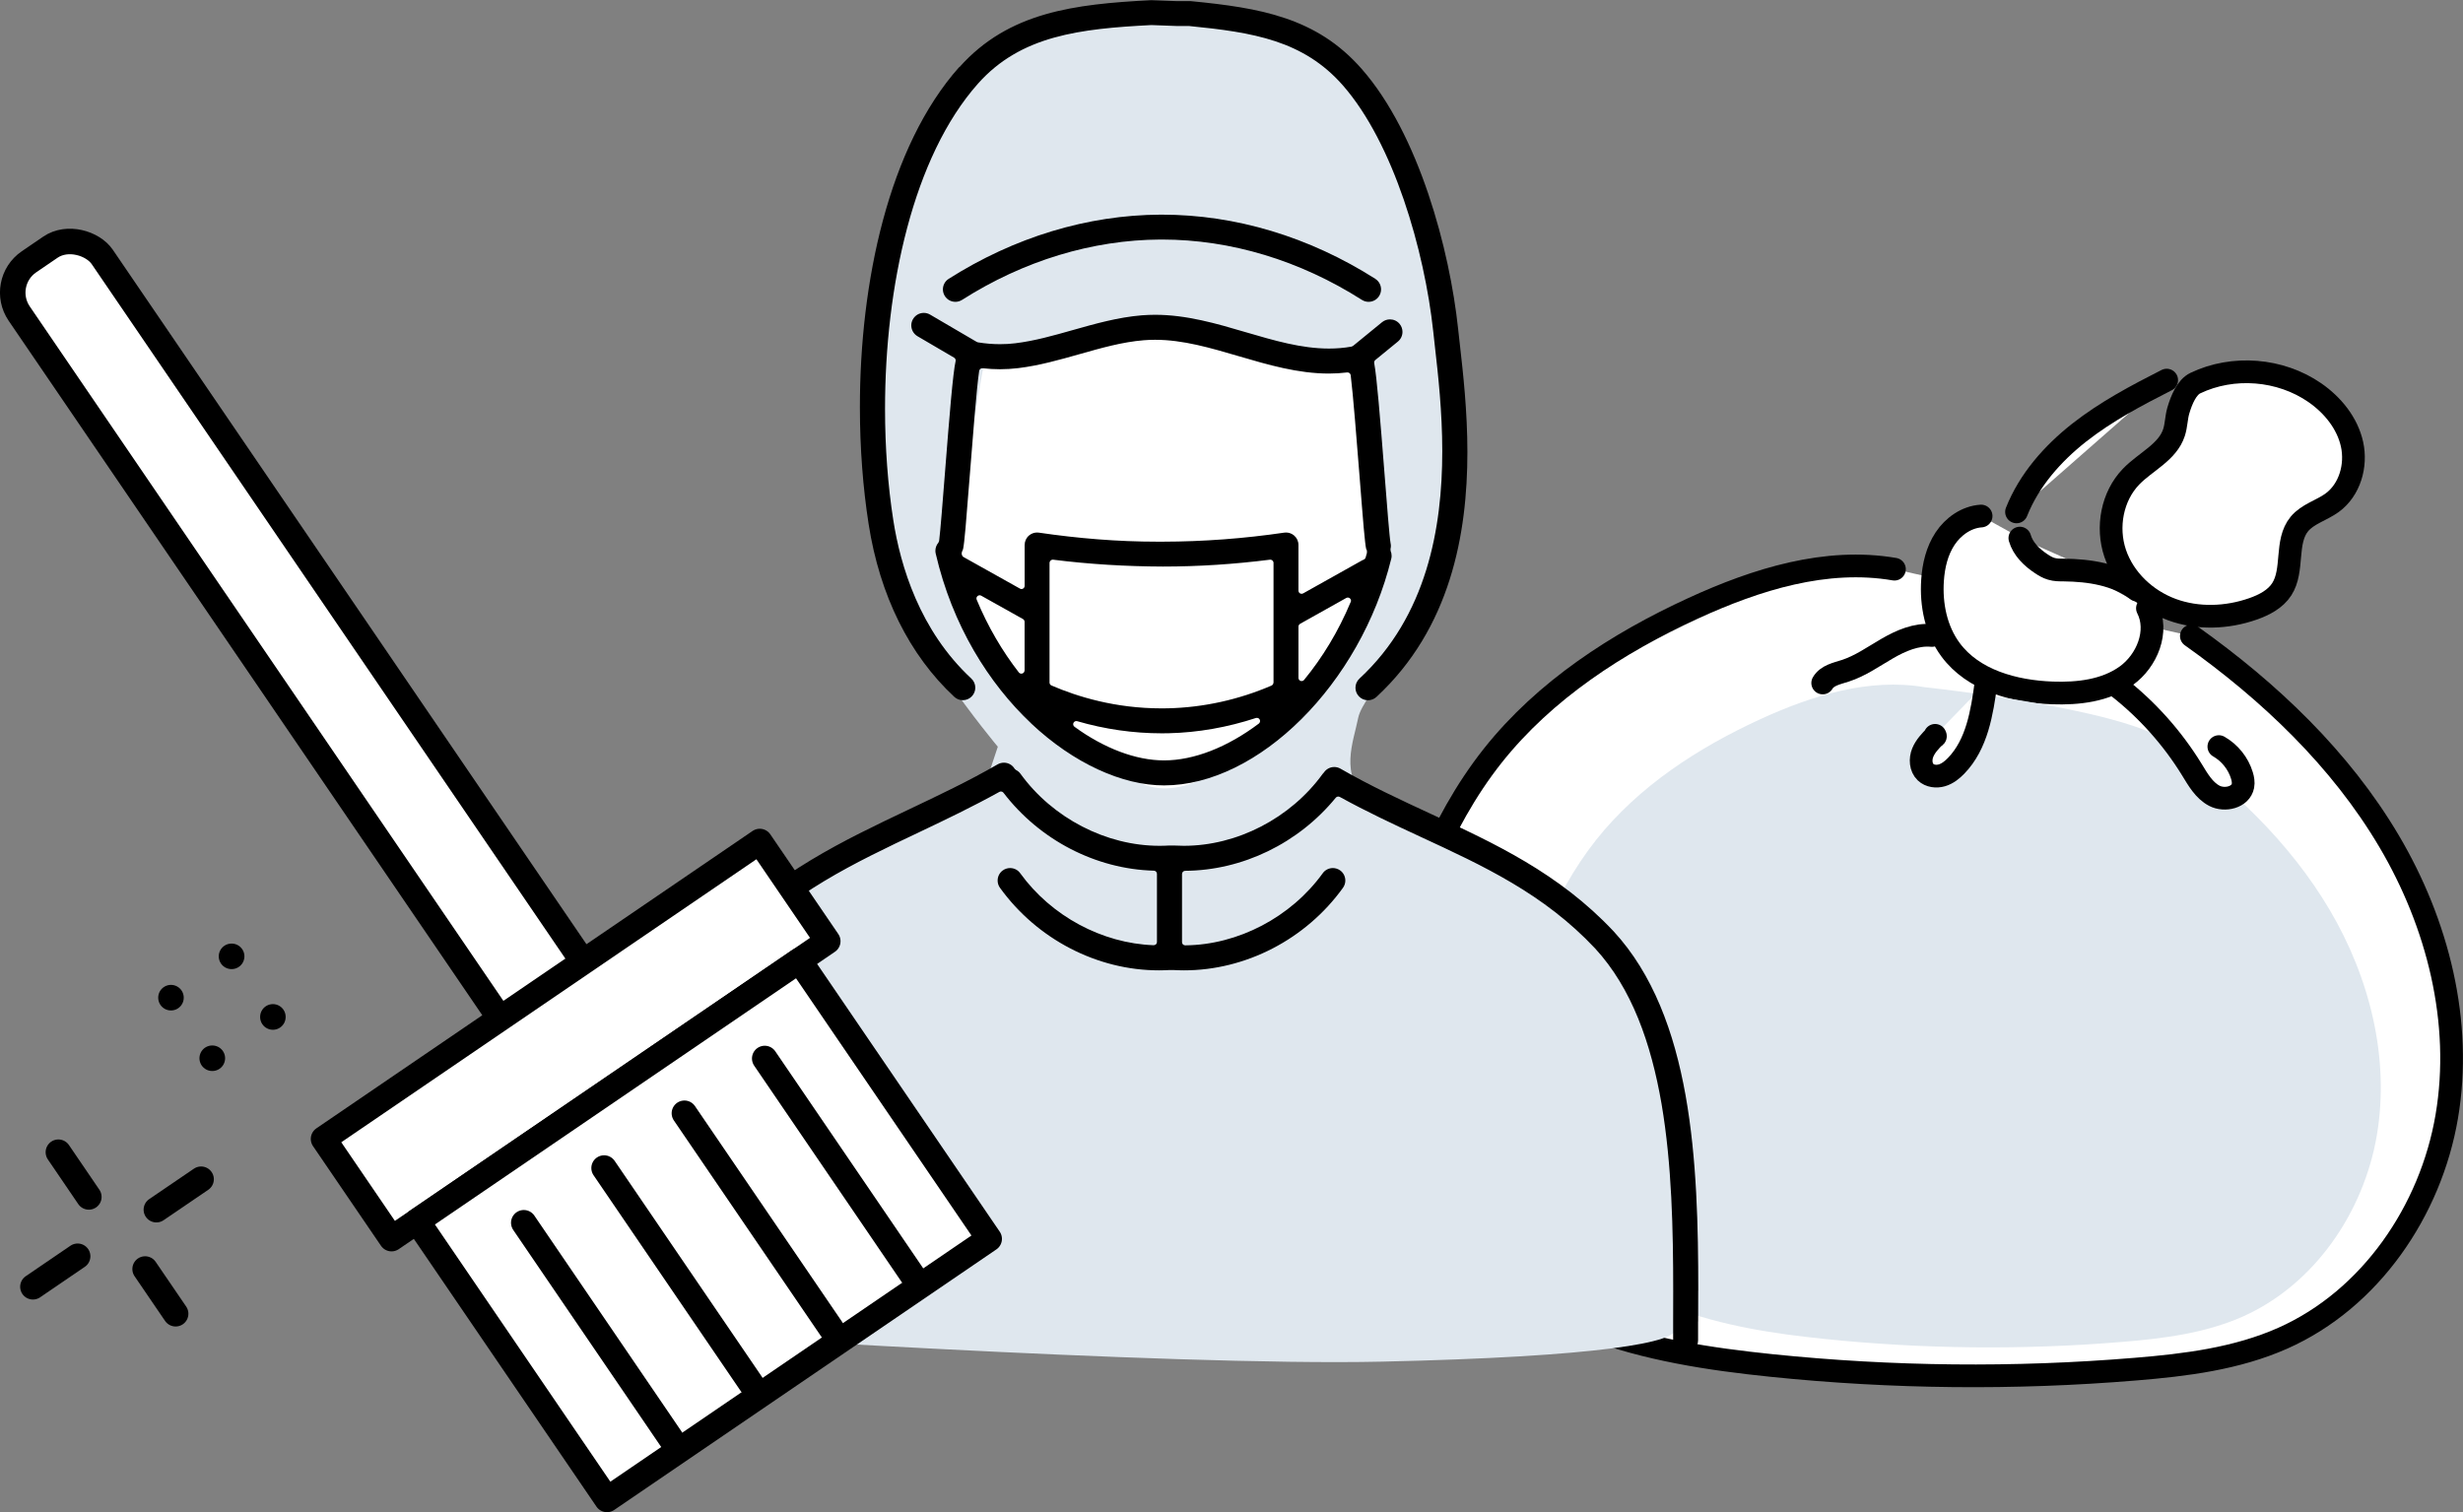 <?xml version="1.0" encoding="UTF-8"?>
<svg id="_レイヤー_2" data-name="レイヤー 2" xmlns="http://www.w3.org/2000/svg" viewBox="0 0 376.28 231.06">
  <rect x="0" y="0" width="376.28" height="231.06" fill="#808080" stroke="none"/>
  <defs>
    <style>
      .cls-1 {
        stroke-width: 3.47px;
      }

      .cls-1, .cls-2 {
        stroke: #000;
        stroke-linecap: round;
        stroke-linejoin: round;
      }

      .cls-1, .cls-2, .cls-3 {
        fill: #fff;
      }

      .cls-2 {
        stroke-width: 3.9px;
      }

      .cls-4, .cls-5, .cls-3 {
        stroke-width: 0px;
      }

      .cls-5 {
        fill: #dfe7ee;
      }
    </style>
  </defs>
  <g id="_レイヤー_" data-name="レイヤー １">
    <g>
      <g>
        <path class="cls-1" d="m334.78,97.18c11.92,8.47,22.77,18.77,30.21,31.36,7.44,12.59,11.26,27.64,8.81,42.06-2.45,14.42-11.67,27.93-25.03,33.87-7.06,3.14-14.87,4.11-22.57,4.74-18.48,1.53-37.1,1.34-55.55-.56-9.5-.98-19.03-2.43-27.96-5.81-8.93-3.38-17.27-8.84-22.81-16.62-5.4-7.57-7.85-17.01-7.83-26.31.02-9.3,2.41-18.48,6.01-27.06,2.6-6.19,5.84-12.14,10.01-17.4,7.95-10.01,19-17.17,30.62-22.51,9.63-4.42,20.28-7.76,30.73-5.97"/>
        <path class="cls-1" d="m328.07,92.94c1.79,3.5-.05,8.03-3.24,10.32-3.2,2.29-7.35,2.76-11.27,2.62-5.83-.21-12.1-1.91-15.57-6.6-2.22-3-3-6.89-2.75-10.61.15-2.24.68-4.5,1.92-6.37,1.24-1.87,3.26-3.3,5.5-3.45"/>
        <path class="cls-1" d="m335.39,58.54c5.77-2.76,12.99-2.18,18.25,1.46,2.73,1.89,4.98,4.65,5.69,7.9.71,3.25-.35,6.96-3.04,8.92-1.62,1.18-3.74,1.71-5.01,3.25-2.22,2.7-.8,7.04-2.69,9.97-.98,1.52-2.69,2.4-4.4,3-3.97,1.39-8.43,1.56-12.38.11-3.95-1.45-7.32-4.61-8.67-8.6-1.35-3.99-.48-8.73,2.46-11.75,2.21-2.27,5.56-3.71,6.53-6.72.35-1.07.34-2.23.65-3.32.5-1.71,1.31-3.6,2.61-4.22Z"/>
        <path class="cls-1" d="m331.01,58.08c-4.64,2.36-9.27,4.81-13.37,8.03-4.09,3.22-7.65,7.27-9.57,12.11"/>
        <path class="cls-1" d="m326.5,90.18c-3.12-2.42-7.27-3.03-11.21-3.08-.65,0-1.3,0-1.92-.19-.55-.16-1.04-.45-1.52-.77-1.45-.96-2.79-2.25-3.27-3.92"/>
        <path class="cls-5" d="m331.19,113.37c9.75,6.93,18.64,15.36,24.72,25.66,6.09,10.3,9.21,22.62,7.21,34.42-2,11.8-9.55,22.86-20.48,27.72-5.78,2.57-12.17,3.36-18.47,3.88-15.12,1.25-30.36,1.1-45.46-.46-7.77-.8-15.57-1.99-22.88-4.76-7.3-2.77-14.14-7.24-18.67-13.6-4.42-6.2-6.43-13.92-6.41-21.53.02-7.61,1.98-15.12,4.92-22.14,2.12-5.07,4.78-9.93,8.19-14.24,6.51-8.19,15.55-14.05,25.06-18.42,7.88-3.62,16.6-6.35,25.15-4.89,0,0,29.88,3.15,37.13,8.34"/>
        <path class="cls-1" d="m323.53,104.93c4.49,3.5,8.34,7.81,11.32,12.66.93,1.52,1.87,3.19,3.45,4.01,1.59.82,4.02.24,4.36-1.52.1-.53,0-1.08-.16-1.6-.56-1.84-1.85-3.45-3.52-4.4"/>
        <path class="cls-1" d="m303.41,104.35c-.61,4.53-1.38,9.38-4.56,12.66-.62.64-1.33,1.21-2.18,1.46-.85.25-1.85.13-2.49-.48-.77-.74-.84-1.99-.44-2.98.4-.99,1.16-1.78,1.91-2.54.05-.05.04.1-.02.07-.06-.04-.03-.12,0-.18"/>
        <path class="cls-1" d="m295.15,97.1c-2.41-.23-4.76.8-6.85,2.01-2.09,1.21-4.1,2.65-6.4,3.39-1.27.41-2.77.7-3.44,1.86"/>
      </g>
      <path class="cls-5" d="m101.06,203.66s-2.2-49.92,9.54-59.46c11.75-9.54,39.64-23.49,39.64-23.49l2.2-6.61s-15.42-18.35-16.88-28.63c-1.47-10.28-2.2-52.86,5.14-63.87s16.15-18.35,31.57-19.09c15.42-.73,22.02-2.94,30.83,4.4,8.81,7.34,11.75,17.62,16.15,35.97,4.4,18.35,2.94,40.38.73,46.98-2.2,6.61-11.75,16.15-12.48,19.82s-2.94,8.81,1.47,12.48c4.4,3.67,26.43,11.01,34.5,19.09,8.08,8.08,13.21,19.82,13.21,33.04s-1.47,26.43-.73,28.63-11.75,4.4-44.78,5.14-110.12-4.4-110.12-4.4Z"/>
      <path class="cls-3" d="m150.24,56.1s15.42-5.14,25.69-5.14,28.63,4.4,28.63,4.4l3.67,2.2s2.2,24.23.73,30.1c-1.47,5.87-11.01,21.29-17.62,26.43s-14.32,9.77-20.56,2.94c-6.23-6.83-16.88-13.21-19.82-19.09s-5.14-9.54-4.4-17.62,3.67-24.23,3.67-24.23Z"/>
      <g>
        <path class="cls-4" d="m210.12,42.61c-10.11-6.43-21.37-9.81-32.6-9.81h-.24c-11.14.05-22.32,3.44-32.35,9.81-.57.36-.88.98-.88,1.61,0,.35.1.7.3,1.02.36.57.98.88,1.61.88.35,0,.7-.1,1.02-.3,9.4-5.98,19.88-9.17,30.31-9.22h.22c10.51,0,21.07,3.19,30.55,9.22.32.2.67.3,1.02.3.63,0,1.25-.31,1.61-.88.2-.32.3-.67.3-1.02,0-.63-.31-1.25-.88-1.61Z"/>
        <path class="cls-4" d="m146.55,10.24c-10.83,12.16-15.19,32.95-15.18,51.98,0,6.26.47,12.33,1.33,17.84,1.7,10.93,6.24,20.05,13.09,26.42.37.34.83.51,1.3.51.51,0,1.02-.2,1.4-.61.34-.37.51-.83.51-1.3,0-.51-.2-1.02-.61-1.4-7.89-7.33-10.83-17.21-11.92-24.21-.83-5.33-1.26-11.11-1.26-17.02,0-18.58,4.26-38.47,14.2-49.67,3.27-3.68,7.19-5.79,11.62-7.03,4.44-1.24,9.4-1.64,14.85-1.92h.04s3.76.14,3.76.14h1.89s.05,0,.05,0c4.95.49,9.31,1.04,13.21,2.33,3.9,1.29,7.33,3.33,10.33,6.75,7.74,8.84,12.46,25.19,13.8,37.58.08.74.17,1.52.26,2.36.49,4.3,1.12,9.9,1.12,15.97,0,11.67-2.34,25.17-12.65,34.73-.41.38-.61.88-.61,1.4,0,.47.17.93.51,1.3.38.41.89.61,1.4.61.47,0,.93-.17,1.3-.51,11.31-10.48,13.89-24.92,13.89-37.39,0-6.28-.65-12.05-1.16-16.54-.09-.82-.18-1.6-.26-2.33-1.28-12.03-5.96-29.71-14.72-39.69-3.47-3.96-7.33-6.27-11.67-7.75-4.33-1.48-9.15-2.1-14.48-2.62h-.22s-1.91,0-1.91,0h-.02s-3.76-.14-3.76-.14h-.19c-5.81.3-11.25.75-16.16,2.18-4.91,1.43-9.29,3.83-13.06,8.06Z"/>
        <path class="cls-4" d="m157.53,110.54c6.5,6.12,13.97,9.48,20.31,9.47,7.16,0,14.68-3.85,20.98-10.13,6.31-6.28,11.39-14.96,13.73-24.52.04-.15.05-.29.05-.44,0-.26-.05-.51-.15-.74l-.02-.3c.04-.15.06-.31.06-.47,0-.12-.01-.24-.04-.36-.05-.25-.1-.72-.17-1.4-.07-.68-.15-1.56-.23-2.56-.17-2-.36-4.47-.54-6.79-.68-8.66-1.17-14.68-1.57-16.82-.03-.17.03-.35.17-.47l3.45-2.82c.46-.38.7-.92.7-1.48,0-.43-.14-.85-.43-1.21-.38-.46-.92-.7-1.48-.7-.43,0-.85.14-1.21.43l-4.44,3.63-.22.1c-1.15.21-2.3.3-3.44.3-4.23,0-8.39-1.23-12.69-2.49-4.5-1.33-9.09-2.67-13.88-2.67-.68,0-1.36.03-2.04.08-3.63.3-7.12,1.29-10.52,2.25-2.99.85-5.84,1.66-8.8,2.02-.78.1-1.56.14-2.35.14-1.09,0-2.21-.09-3.36-.28l-.17-.06-7.14-4.18c-.31-.18-.63-.26-.96-.26-.66,0-1.29.34-1.65.95-.18.3-.26.63-.26.96,0,.66.34,1.29.94,1.65l5.6,3.28c.18.11.28.32.23.53-.2.89-.43,2.91-.7,5.82-.27,2.91-.57,6.73-.93,11.29-.33,4.22-.7,8.92-.89,10.38l-.11.25c-.29.34-.46.78-.46,1.24,0,.14.02.28.05.43,2.54,10.96,8.08,19.82,14.58,25.94Zm-1.01-8.09c0,.21-.13.39-.33.46-.2.07-.41,0-.54-.16-2.51-3.23-4.72-6.97-6.44-11.12-.08-.19-.03-.41.13-.55s.38-.16.56-.06l6.38,3.57c.15.09.25.25.25.43v7.43Zm35.8,8.11c-4.81,3.62-9.92,5.63-14.48,5.63-4.33,0-9.13-1.84-13.69-5.13-.19-.14-.26-.4-.15-.61.1-.21.35-.32.57-.25,4.19,1.22,8.55,1.85,12.9,1.85.35,0,.7,0,1.04-.01,4.51-.1,9.04-.91,13.36-2.33.23-.07.47.03.58.24.11.21.05.47-.14.62Zm2.23-6.26c0,.19-.12.37-.29.45-4.99,2.16-10.43,3.36-15.83,3.48-.34,0-.68.01-1.01.01-6.99,0-12.79-1.77-16.79-3.5-.18-.08-.29-.25-.29-.45v-18.28c0-.14.06-.27.17-.37.1-.09.25-.14.38-.12,5.56.7,11.14,1.03,16.77,1.05,5.45,0,10.94-.36,16.35-1.05.14-.02.28.03.38.12.1.09.17.23.17.37v18.28Zm11.8-12.32c-1.9,4.55-4.35,8.54-7.12,11.91-.13.16-.35.22-.54.15-.19-.07-.32-.25-.32-.46v-7.83c0-.18.1-.34.25-.43l7.05-3.95c.18-.1.41-.08.56.06.16.14.21.36.13.55Zm-59.41-7.64c.1-.18.17-.33.2-.48.09-.41.21-1.42.37-3.21.16-1.8.37-4.4.65-8.06.45-5.72,1.04-13.31,1.43-15.91.04-.26.27-.44.53-.41.9.1,1.78.15,2.65.15.94,0,1.86-.06,2.79-.17,3.22-.39,6.34-1.28,9.38-2.14,3.33-.94,6.5-1.85,9.79-2.12.58-.05,1.17-.07,1.74-.07,4.28,0,8.45,1.24,12.79,2.51,4.49,1.32,9.04,2.65,13.77,2.65.92,0,1.85-.06,2.78-.17.27-.03.51.16.54.42.38,3.05.92,9.96,1.34,15.26.29,3.66.49,6.26.65,8.06.16,1.79.28,2.8.37,3.21h0s.04.09.12.27v.33s0,0,0,0c0,0,0,0,0,0h0s0,.03,0,.03c-.07.26-.14.49-.2.7-.04.14-.14.26-.28.32l-.21.09-9.05,5.07c-.15.08-.34.08-.48,0-.15-.09-.24-.25-.24-.42v-6.98c0-.56-.24-1.08-.66-1.44-.35-.3-.79-.46-1.24-.46l-.28.02c-6.11.9-12.35,1.37-18.53,1.38-.28,0-.56,0-.84,0-6.07,0-12.12-.5-18.1-1.38l-.28-.02c-.45,0-.89.16-1.24.46h0c-.42.36-.66.89-.66,1.44v6.25c0,.17-.09.33-.24.42-.15.09-.33.09-.48,0l-8.63-4.83c-.12-.07-.2-.18-.23-.31l-.03-.12c-.03-.12-.01-.24.04-.35Z"/>
        <path class="cls-4" d="m259.45,197.2c0-9.68-.21-20.15-1.94-29.83-1.73-9.68-4.98-18.55-11-25.07-8.35-8.89-18.25-13.47-27.9-17.93-4.55-2.11-9.27-4.29-13.83-6.92-.3-.17-.62-.25-.94-.25-.61,0-1.2.29-1.57.82l-.04.05-.16.18c-4.92,6.79-13.09,10.99-21.21,10.99-.48,0-.96-.02-1.43-.04h0s-.14,0-.14,0h-.74s0,0,0,0c-.48.03-.95.04-1.43.04-8.12,0-16.31-4.22-21.23-11.02-.18-.25-.41-.43-.68-.57l-.2-.18c-.36-.6-.99-.93-1.64-.93-.32,0-.65.08-.95.25-4.43,2.56-9.08,4.76-13.56,6.89-10,4.75-20.27,9.63-28.75,18.65h0c-6.02,6.51-9.26,15.38-10.99,25.05-1.73,9.67-1.94,20.14-1.94,29.83,0,1.59,0,3.15.01,4.69v2.45c.01,1.05.86,1.9,1.92,1.9h0c1.05,0,1.9-.86,1.9-1.91h0s0-2.46,0-2.46c0-1.52-.01-3.07-.01-4.64,0-9.28.19-19.32,1.77-28.56,1.58-9.24,4.54-17.69,10.13-23.75h0c8-8.51,17.55-13.04,27.59-17.8,4.02-1.91,8.15-3.89,12.19-6.13.21-.12.48-.06.62.13,5.56,7.26,14.13,11.67,22.98,11.91.26,0,.47.22.47.49v10.41c0,.13-.05.26-.15.35-.09.09-.22.14-.36.14-7.85-.28-15.63-4.43-20.38-11-.37-.52-.95-.79-1.55-.79-.39,0-.78.12-1.11.36-.52.37-.79.96-.79,1.55,0,.39.12.78.36,1.11,5.69,7.88,14.87,12.61,24.27,12.61.55,0,1.11-.02,1.67-.05h.03s.47,0,.47,0h.03c.55.03,1.1.05,1.65.05,9.4,0,18.59-4.72,24.28-12.61.24-.34.36-.73.36-1.11,0-.59-.27-1.18-.79-1.55-.34-.24-.73-.36-1.11-.36-.59,0-1.18.27-1.55.79-4.87,6.74-12.95,10.95-21.01,11.02-.13,0-.26-.05-.35-.14-.09-.09-.14-.22-.14-.35v-10.41c0-.27.22-.49.48-.49,8.76-.06,17.31-4.2,23.01-11.17.15-.18.41-.23.61-.12,4.11,2.26,8.27,4.21,12.31,6.08,9.65,4.47,18.85,8.71,26.7,17.07h0c5.6,6.07,8.56,14.53,10.15,23.76,1.58,9.24,1.78,19.28,1.78,28.56,0,1.58,0,3.13-.01,4.66v2.9h0,0c0,1.06.85,1.91,1.9,1.91h0c1.05,0,1.91-.85,1.91-1.9v-2.89s.5,0,.5,0h-.49c0-1.54.01-3.11.01-4.69Z"/>
      </g>
      <g>
        <g>
          <line class="cls-2" x1="32.42" y1="161.7" x2="32.44" y2="161.7"/>
          <line class="cls-2" x1="41.69" y1="155.4" x2="41.69" y2="155.38"/>
          <line class="cls-2" x1="35.39" y1="146.13" x2="35.37" y2="146.13"/>
          <line class="cls-2" x1="26.12" y1="152.44" x2="26.12" y2="152.45"/>
        </g>
        <line class="cls-2" x1="30.72" y1="180.19" x2="23.89" y2="184.84"/>
        <line class="cls-2" x1="8.92" y1="176.06" x2="13.57" y2="182.89"/>
        <line class="cls-2" x1="5.03" y1="196.62" x2="11.86" y2="191.96"/>
        <line class="cls-2" x1="26.83" y1="200.74" x2="22.17" y2="193.91"/>
        <g>
          <rect class="cls-2" x="40.8" y="25.8" width="15.36" height="150.56" rx="5.7" ry="5.7" transform="translate(-48.52 44.88) rotate(-34.29)"/>
          <rect class="cls-2" x="47.61" y="149.71" width="80.66" height="18.44" transform="translate(-74.25 77.16) rotate(-34.29)"/>
          <rect class="cls-2" x="72.1" y="162.2" width="70.67" height="51.47" transform="translate(302.07 282.69) rotate(145.71)"/>
          <g>
            <line class="cls-2" x1="80.02" y1="186.84" x2="102.52" y2="219.85"/>
            <line class="cls-2" x1="92.29" y1="178.48" x2="114.79" y2="211.48"/>
            <line class="cls-2" x1="104.56" y1="170.11" x2="127.06" y2="203.11"/>
            <line class="cls-2" x1="116.83" y1="161.74" x2="139.33" y2="194.75"/>
          </g>
        </g>
      </g>
    </g>
  </g>
</svg>